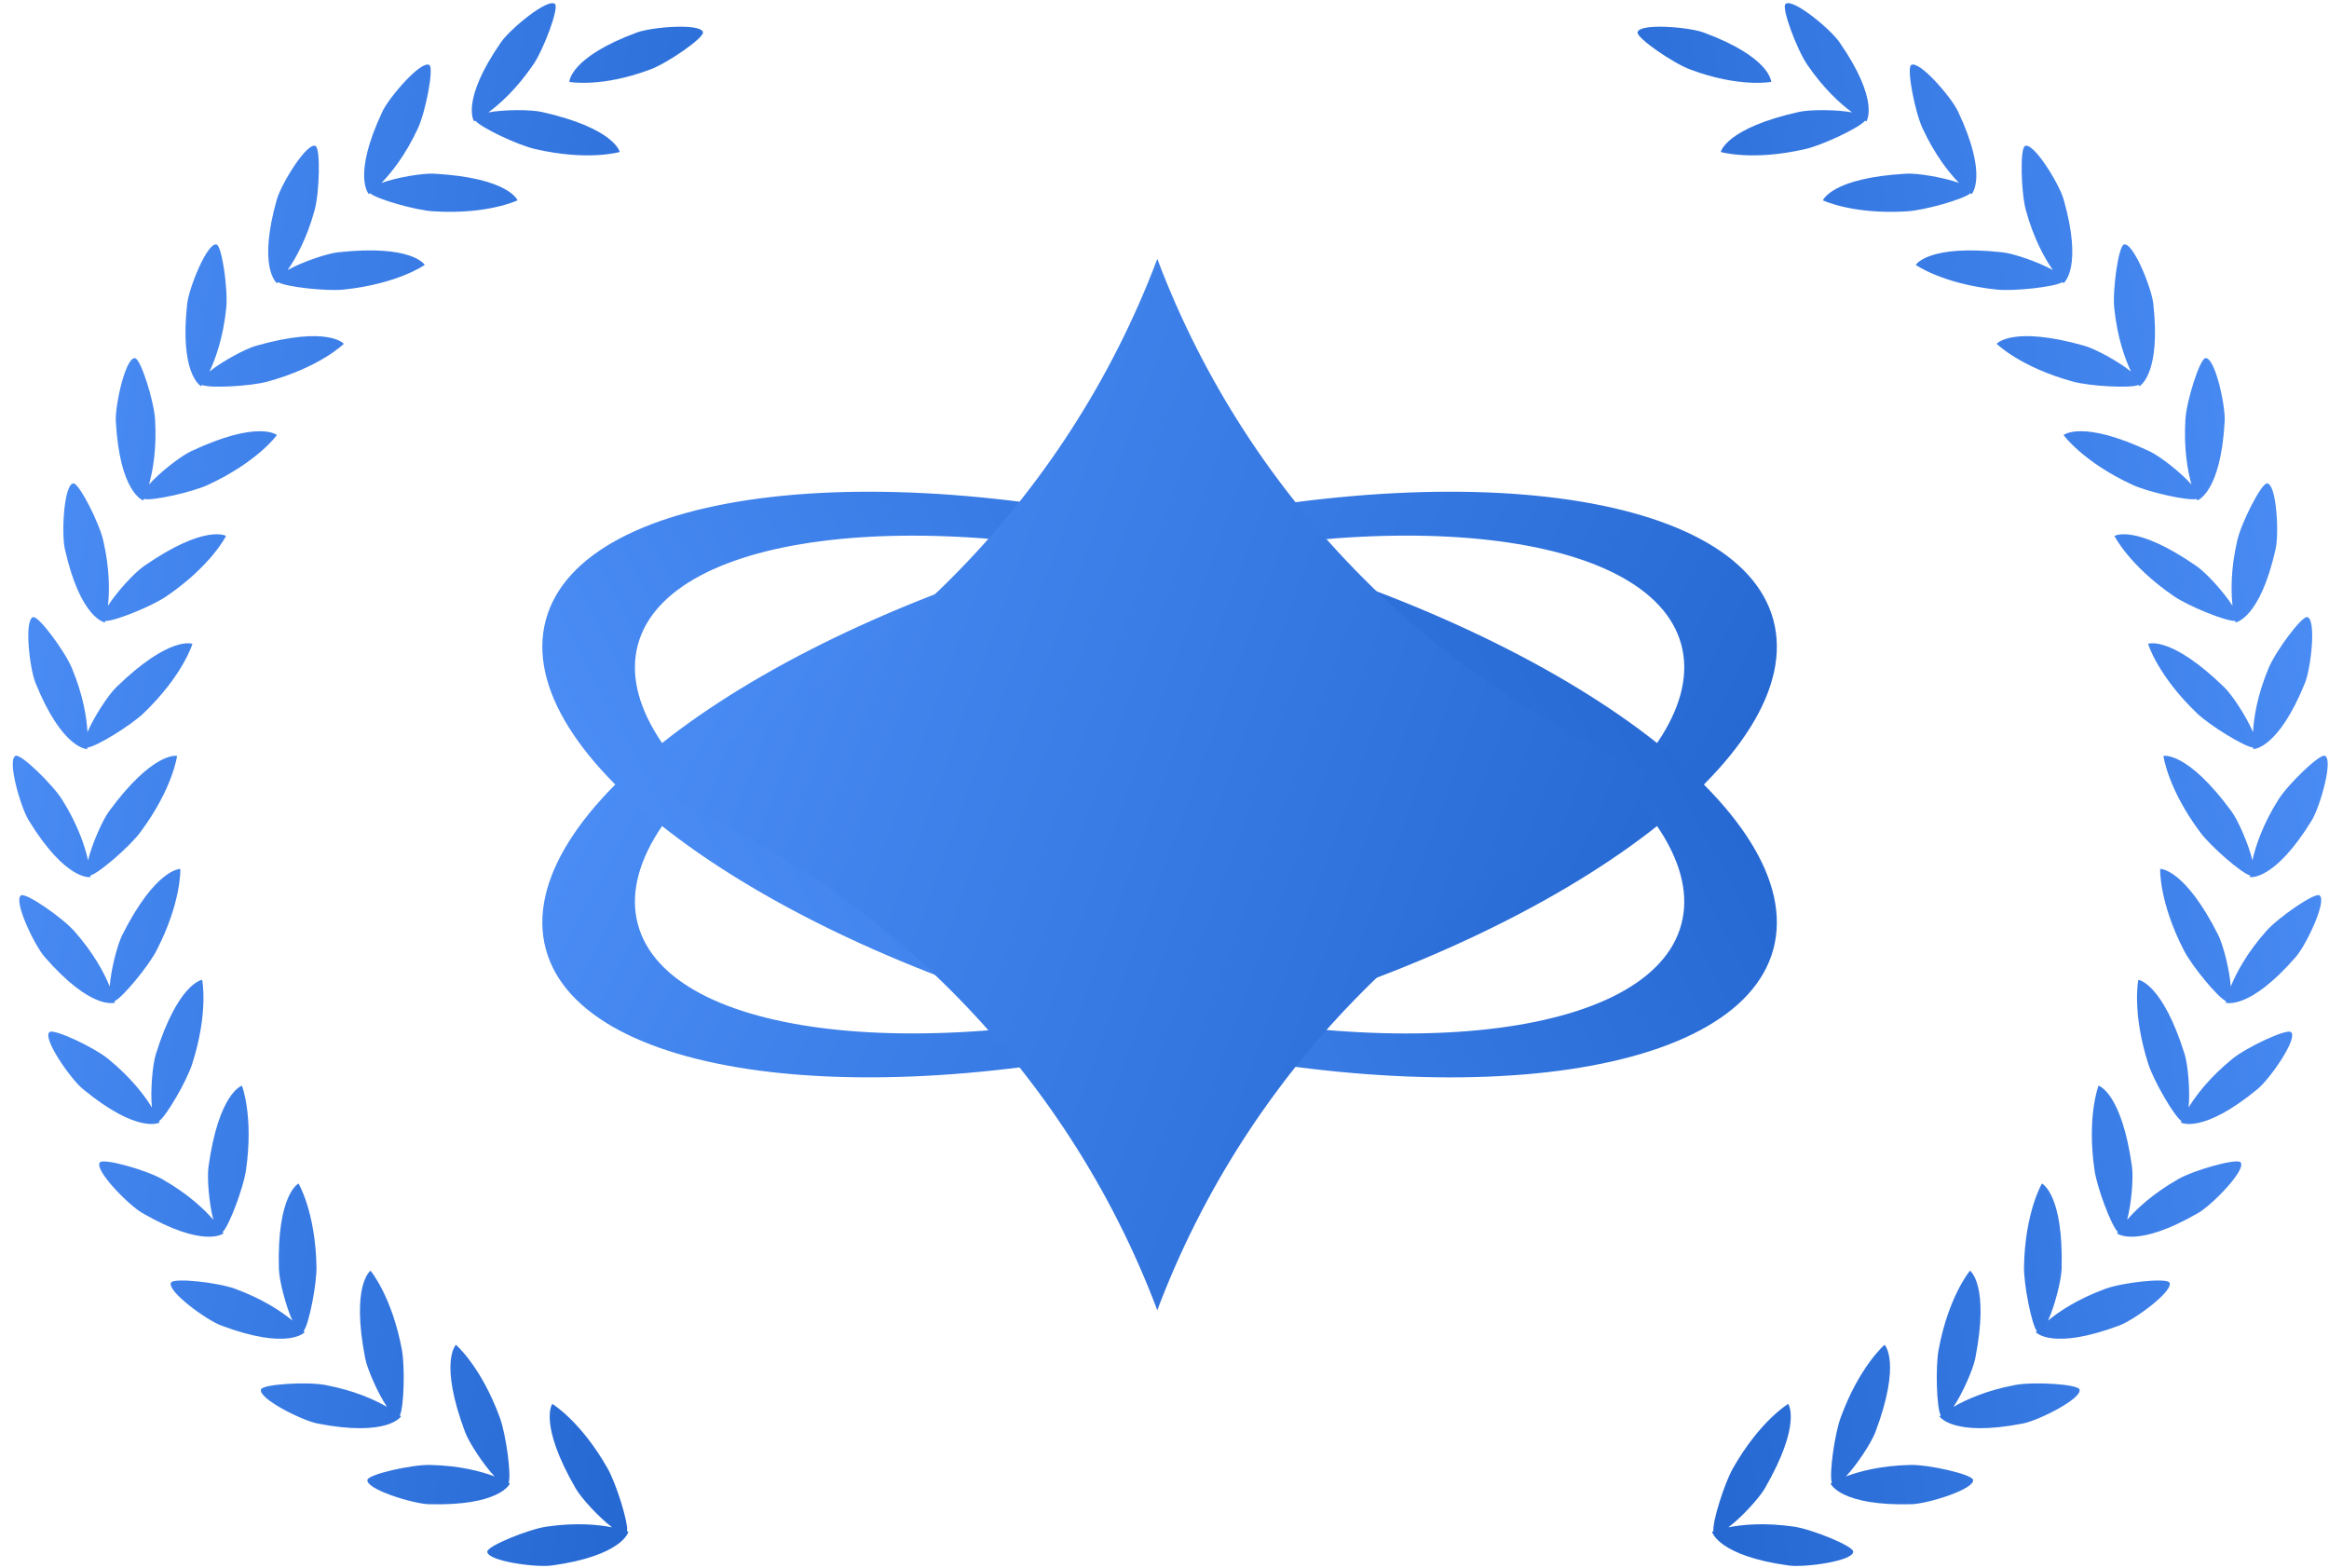 <svg xmlns="http://www.w3.org/2000/svg" width="153" height="103" viewBox="0 0 153 103" fill="none"><path d="M36.282 92.22C36.296 92.228 38.144 93.341 39.913 96.452C40.481 97.456 41.282 100.002 41.191 100.584C41.244 100.603 41.276 100.616 41.283 100.62C41.265 100.689 40.816 102.204 36.246 102.836C35.199 102.982 31.997 102.545 32.011 101.923C32.022 101.548 34.715 100.457 35.901 100.283C37.829 100.003 39.298 100.148 40.211 100.327C39.345 99.675 38.185 98.409 37.818 97.772C35.355 93.504 36.282 92.22 36.282 92.22ZM29.951 88.338C29.951 88.338 31.596 89.739 32.833 93.112C33.233 94.2 33.601 96.845 33.415 97.402C33.46 97.427 33.487 97.443 33.497 97.45C33.476 97.498 32.808 98.938 28.165 98.809C27.107 98.776 24.018 97.82 24.138 97.208C24.212 96.841 27.045 96.204 28.245 96.23C30.195 96.27 31.617 96.656 32.49 96.983C31.745 96.197 30.81 94.756 30.552 94.069C28.824 89.452 29.951 88.338 29.951 88.338ZM24.34 83.471C24.362 83.497 25.743 85.15 26.4 88.652C26.611 89.787 26.538 92.456 26.265 92.977C26.32 93.021 26.345 93.042 26.345 93.042H26.341C26.341 93.042 25.49 94.414 20.855 93.508C19.818 93.305 16.93 91.853 17.148 91.267C17.281 90.918 20.182 90.754 21.361 90.976C23.274 91.336 24.62 91.952 25.424 92.417C24.82 91.519 24.133 89.947 23.991 89.223C23.05 84.411 24.326 83.481 24.34 83.471ZM19.613 77.744C19.613 77.744 20.719 79.603 20.791 83.194C20.813 84.347 20.304 86.966 19.948 87.436C19.991 87.483 20.013 87.512 20.013 87.512C20.013 87.512 18.95 88.728 14.527 87.069C13.537 86.698 10.928 84.791 11.238 84.249C11.426 83.925 14.312 84.242 15.44 84.657C17.266 85.326 18.492 86.152 19.208 86.745C18.761 85.759 18.343 84.093 18.321 83.358C18.186 78.432 19.613 77.744 19.613 77.744ZM15.894 71.316C15.894 71.316 16.676 73.332 16.156 76.886C15.988 78.029 15.054 80.528 14.624 80.932C14.661 80.987 14.679 81.019 14.679 81.019H14.682C14.661 81.035 13.397 82.022 9.341 79.676C8.428 79.148 6.166 76.839 6.562 76.355C6.798 76.064 9.596 76.854 10.64 77.447C12.335 78.407 13.406 79.425 14.017 80.127C13.733 79.083 13.595 77.37 13.697 76.642C14.371 71.774 15.885 71.318 15.894 71.316ZM13.281 64.363C13.281 64.363 13.717 66.481 12.622 69.901C12.269 71 10.934 73.313 10.447 73.64C10.471 73.7 10.483 73.732 10.484 73.735H10.487C10.476 73.741 9.073 74.528 5.441 71.534C4.626 70.86 2.778 68.208 3.247 67.797C3.53 67.552 6.158 68.788 7.089 69.544C8.602 70.774 9.49 71.953 9.978 72.746C9.872 71.665 10.018 69.956 10.236 69.253C11.692 64.591 13.253 64.366 13.281 64.363ZM11.847 57.08C11.848 57.107 11.921 59.257 10.286 62.431C9.759 63.461 8.06 65.52 7.525 65.764C7.539 65.825 7.547 65.861 7.547 65.862H7.55C7.524 65.871 6.007 66.391 2.934 62.861C2.243 62.064 0.853 59.142 1.384 58.815C1.705 58.619 4.094 60.274 4.887 61.172C6.175 62.631 6.859 63.941 7.208 64.803C7.281 63.723 7.707 62.06 8.038 61.402C10.249 57.038 11.825 57.079 11.847 57.08ZM1.027 49.646C1.372 49.504 3.457 51.527 4.094 52.545C5.127 54.197 5.582 55.602 5.785 56.511C6.036 55.456 6.728 53.885 7.164 53.291C10.082 49.319 11.632 49.653 11.632 49.653C11.632 49.653 11.359 51.799 9.212 54.677C8.525 55.601 6.509 57.355 5.942 57.508C5.945 57.574 5.946 57.61 5.946 57.61V57.614C5.938 57.615 4.354 57.906 1.889 53.892C1.34 52.99 0.448 49.883 1.027 49.646ZM2.182 40.537C2.546 40.454 4.27 42.792 4.729 43.902C5.478 45.703 5.696 47.166 5.747 48.093C6.166 47.096 7.108 45.659 7.635 45.146C11.168 41.708 12.642 42.293 12.642 42.293C12.642 42.293 12.023 44.368 9.429 46.853C8.596 47.653 6.323 49.053 5.737 49.108C5.729 49.173 5.725 49.21 5.725 49.21V49.206C5.694 49.207 4.092 49.2 2.334 44.866C1.938 43.886 1.574 40.675 2.182 40.537ZM4.822 31.753C5.196 31.732 6.51 34.326 6.78 35.494C7.22 37.392 7.194 38.869 7.092 39.793C7.671 38.877 8.839 37.614 9.443 37.196C13.479 34.396 14.84 35.2 14.849 35.206C14.849 35.206 13.896 37.145 10.931 39.171C9.978 39.823 7.503 40.827 6.917 40.787C6.899 40.852 6.889 40.885 6.889 40.885C6.889 40.885 5.288 40.659 4.258 36.05C4.029 35.017 4.2 31.791 4.822 31.753ZM8.87 23.526C9.245 23.567 10.114 26.338 10.187 27.535C10.307 29.481 10.042 30.933 9.787 31.828C10.508 31.02 11.865 29.965 12.531 29.652C16.941 27.571 18.166 28.558 18.191 28.578C18.183 28.59 16.921 30.341 13.672 31.846C12.624 32.33 10.02 32.915 9.449 32.777C9.419 32.835 9.405 32.869 9.405 32.869V32.871C9.376 32.862 7.864 32.339 7.608 27.669C7.553 26.614 8.248 23.457 8.87 23.526ZM14.226 16.061C14.586 16.163 14.986 19.041 14.863 20.235C14.662 22.174 14.161 23.563 13.764 24.404C14.608 23.727 16.118 22.913 16.828 22.712C21.568 21.37 22.587 22.584 22.587 22.584C22.587 22.584 21.055 24.109 17.591 25.062C16.478 25.371 13.812 25.517 13.27 25.288C13.239 25.334 13.217 25.363 13.212 25.37C13.142 25.33 11.791 24.515 12.298 19.944C12.418 18.893 13.626 15.895 14.226 16.061ZM13.215 25.372H13.211C13.211 25.371 13.211 25.371 13.212 25.37C13.214 25.371 13.215 25.372 13.215 25.372ZM20.727 9.589C21.065 9.75 20.985 12.653 20.668 13.81C20.152 15.687 19.428 16.975 18.897 17.739C19.839 17.211 21.465 16.655 22.197 16.575C27.097 16.033 27.902 17.401 27.902 17.401C27.902 17.401 26.14 18.652 22.568 19.023C21.418 19.139 18.762 18.848 18.267 18.532L18.196 18.603C18.134 18.554 16.932 17.528 18.187 13.1C18.474 12.085 20.163 9.324 20.727 9.589ZM18.199 18.605H18.195C18.195 18.605 18.195 18.604 18.196 18.603C18.197 18.604 18.199 18.605 18.199 18.605ZM25.126 7.319C25.578 6.362 27.695 3.921 28.208 4.274C28.514 4.489 27.961 7.342 27.455 8.429C26.637 10.197 25.708 11.35 25.061 12.016C26.08 11.649 27.775 11.369 28.51 11.409C33.432 11.678 34 13.159 34 13.159C34 13.159 32.054 14.104 28.47 13.882C27.317 13.813 24.749 13.086 24.312 12.693L24.315 12.689C24.26 12.729 24.232 12.751 24.232 12.751C24.232 12.751 23.111 11.59 25.126 7.319ZM32.922 2.761C33.523 1.895 36.015 -0.167 36.462 0.266C36.731 0.528 35.713 3.249 35.036 4.239C33.938 5.847 32.835 6.833 32.085 7.382C33.148 7.189 34.865 7.193 35.585 7.353C40.352 8.42 40.706 9.956 40.712 9.983C40.712 9.983 38.638 10.598 35.138 9.787C34.014 9.528 31.599 8.387 31.231 7.928L31.235 7.924C31.18 7.955 31.148 7.969 31.144 7.971C31.144 7.971 30.23 6.639 32.922 2.761ZM41.846 2.132C42.839 1.769 46.061 1.51 46.179 2.121C46.252 2.492 43.858 4.137 42.734 4.559H42.73C39.514 5.774 37.4 5.381 37.4 5.381C37.4 5.381 37.415 3.766 41.846 2.132Z" fill="url(#paint0_linear_385_2314)"></path><path d="M117.472 92.22C117.459 92.228 115.61 93.341 113.841 96.452C113.274 97.456 112.473 100.002 112.564 100.584C112.51 100.603 112.479 100.616 112.471 100.62C112.49 100.689 112.939 102.204 117.508 102.836C118.556 102.982 121.758 102.545 121.744 101.923C121.733 101.548 119.04 100.457 117.854 100.283C115.926 100.003 114.457 100.148 113.544 100.327C114.41 99.675 115.57 98.409 115.937 97.772C118.4 93.504 117.472 92.22 117.472 92.22ZM123.803 88.338C123.803 88.338 122.159 89.739 120.922 93.112C120.521 94.2 120.154 96.845 120.34 97.402C120.295 97.427 120.268 97.443 120.257 97.45C120.279 97.498 120.947 98.938 125.59 98.809C126.648 98.776 129.737 97.82 129.617 97.208C129.543 96.841 126.71 96.204 125.509 96.23C123.56 96.27 122.137 96.656 121.264 96.983C122.01 96.197 122.944 94.756 123.203 94.069C124.931 89.452 123.803 88.338 123.803 88.338ZM129.415 83.469C129.415 83.469 128.017 85.121 127.355 88.65C127.144 89.785 127.217 92.456 127.49 92.976C127.436 93.019 127.41 93.041 127.41 93.041H127.414C127.414 93.041 128.265 94.413 132.9 93.507C133.937 93.303 136.825 91.852 136.607 91.266C136.476 90.917 133.573 90.753 132.394 90.975C130.481 91.335 129.135 91.95 128.331 92.415C128.935 91.517 129.622 89.945 129.764 89.221C130.71 84.382 129.415 83.469 129.415 83.469ZM134.142 77.744C134.142 77.744 133.036 79.603 132.964 83.194C132.942 84.347 133.451 86.966 133.807 87.436C133.764 87.483 133.742 87.512 133.742 87.512C133.742 87.512 134.805 88.728 139.228 87.069C140.218 86.698 142.827 84.791 142.517 84.249C142.329 83.925 139.442 84.242 138.315 84.657C136.489 85.326 135.263 86.152 134.547 86.745C134.994 85.759 135.412 84.093 135.434 83.358C135.569 78.432 134.142 77.744 134.142 77.744ZM137.861 71.315C137.852 71.337 137.082 73.35 137.599 76.884C137.767 78.026 138.701 80.526 139.131 80.93C139.094 80.985 139.076 81.018 139.076 81.018H139.073C139.1 81.04 140.369 82.014 144.414 79.675C145.327 79.147 147.588 76.838 147.193 76.354C146.957 76.063 144.159 76.852 143.115 77.445C141.42 78.405 140.349 79.424 139.738 80.126C140.022 79.082 140.16 77.369 140.058 76.641C139.385 71.786 137.878 71.32 137.861 71.315ZM140.474 64.363C140.474 64.363 140.037 66.481 141.132 69.901C141.486 71 142.821 73.313 143.308 73.64C143.284 73.7 143.272 73.732 143.271 73.735H143.268C143.279 73.741 144.682 74.528 148.314 71.534C149.129 70.86 150.977 68.208 150.507 67.797C150.225 67.552 147.597 68.788 146.666 69.544C145.152 70.774 144.265 71.953 143.777 72.746C143.883 71.665 143.737 69.956 143.519 69.253C142.063 64.591 140.502 64.366 140.474 64.363ZM141.908 57.078C141.908 57.078 141.824 59.236 143.468 62.43C143.996 63.46 145.695 65.518 146.23 65.762C146.216 65.824 146.208 65.861 146.208 65.861H146.205C146.235 65.872 147.753 66.384 150.821 62.859C151.512 62.062 152.902 59.14 152.371 58.813C152.049 58.618 149.661 60.273 148.868 61.171C147.58 62.63 146.896 63.94 146.547 64.802C146.474 63.722 146.048 62.058 145.716 61.4C143.506 57.037 141.931 57.077 141.908 57.078ZM152.728 49.646C152.383 49.504 150.298 51.527 149.661 52.545C148.628 54.197 148.173 55.602 147.969 56.511C147.718 55.456 147.027 53.885 146.591 53.291C143.673 49.319 142.123 49.653 142.123 49.653C142.123 49.653 142.396 51.799 144.543 54.677C145.23 55.601 147.246 57.355 147.813 57.508C147.81 57.574 147.809 57.61 147.809 57.61V57.614C147.816 57.615 149.401 57.906 151.866 53.892C152.415 52.99 153.306 49.883 152.728 49.646ZM151.573 40.536C151.209 40.452 149.484 42.791 149.026 43.901C148.277 45.702 148.058 47.164 148.007 48.092C147.589 47.096 146.647 45.658 146.12 45.145C142.587 41.707 141.113 42.292 141.113 42.292C141.113 42.292 141.732 44.366 144.326 46.851C145.159 47.651 147.432 49.052 148.018 49.107C148.025 49.169 148.03 49.206 148.03 49.208V49.206C148.061 49.206 149.663 49.199 151.421 44.865C151.817 43.886 152.18 40.674 151.573 40.536ZM148.933 31.753C148.559 31.732 147.244 34.326 146.975 35.494C146.535 37.392 146.561 38.869 146.663 39.793C146.084 38.877 144.916 37.614 144.312 37.196C140.276 34.396 138.915 35.2 138.906 35.206C138.906 35.206 139.859 37.145 142.824 39.171C143.777 39.823 146.252 40.827 146.838 40.787C146.856 40.852 146.866 40.885 146.866 40.885C146.866 40.885 148.467 40.659 149.497 36.05C149.726 35.017 149.555 31.791 148.933 31.753ZM144.884 23.524C144.51 23.565 143.641 26.337 143.568 27.534C143.448 29.48 143.713 30.932 143.967 31.827C143.247 31.019 141.89 29.964 141.224 29.651C136.799 27.563 135.581 28.563 135.564 28.578C135.584 28.605 136.849 30.346 140.083 31.844C141.131 32.328 143.735 32.914 144.306 32.776C144.335 32.833 144.35 32.866 144.35 32.867V32.87C144.375 32.862 145.891 32.344 146.147 27.667C146.202 26.612 145.506 23.455 144.884 23.524ZM139.529 16.061C139.169 16.163 138.769 19.041 138.892 20.235C139.092 22.174 139.594 23.563 139.991 24.404C139.147 23.727 137.637 22.913 136.927 22.712C132.187 21.37 131.168 22.584 131.168 22.584C131.168 22.584 132.7 24.109 136.164 25.062C137.277 25.371 139.942 25.517 140.485 25.288C140.516 25.334 140.537 25.363 140.543 25.37C140.613 25.33 141.963 24.515 141.457 19.944C141.337 18.893 140.129 15.895 139.529 16.061ZM140.54 25.372H140.544C140.544 25.371 140.543 25.371 140.543 25.37C140.541 25.371 140.54 25.372 140.54 25.372ZM133.028 9.589C132.69 9.75 132.77 12.653 133.087 13.81C133.603 15.687 134.327 16.975 134.858 17.739C133.916 17.211 132.29 16.655 131.558 16.575C126.658 16.033 125.853 17.401 125.853 17.401C125.853 17.401 127.615 18.652 131.187 19.023C132.337 19.139 134.993 18.848 135.488 18.532L135.559 18.603C135.621 18.554 136.823 17.528 135.568 13.1C135.281 12.085 133.592 9.324 133.028 9.589ZM135.556 18.605H135.56C135.56 18.605 135.56 18.604 135.559 18.603C135.558 18.604 135.556 18.605 135.556 18.605ZM128.629 7.319C128.177 6.362 126.06 3.921 125.547 4.274C125.241 4.489 125.794 7.342 126.299 8.429C127.118 10.197 128.046 11.35 128.694 12.016C127.675 11.649 125.98 11.369 125.245 11.409C120.322 11.678 119.755 13.159 119.755 13.159C119.755 13.159 121.701 14.104 125.285 13.882C126.438 13.813 129.006 13.086 129.443 12.693L129.44 12.689C129.495 12.729 129.523 12.751 129.523 12.751C129.523 12.751 130.644 11.59 128.629 7.319ZM120.833 2.761C120.232 1.895 117.74 -0.167 117.293 0.266C117.024 0.528 118.042 3.249 118.718 4.239C119.817 5.847 120.92 6.833 121.67 7.382C120.607 7.189 118.89 7.193 118.17 7.353C113.403 8.42 113.049 9.956 113.043 9.983C113.043 9.983 115.117 10.598 118.617 9.787C119.741 9.528 122.156 8.387 122.524 7.928L122.52 7.924C122.574 7.955 122.607 7.969 122.611 7.971C122.611 7.971 123.525 6.639 120.833 2.761ZM111.909 2.132C110.916 1.769 107.694 1.51 107.576 2.121C107.503 2.492 109.897 4.137 111.021 4.559H111.025C114.241 5.774 116.355 5.381 116.355 5.381C116.355 5.381 116.34 3.766 111.909 2.132Z" fill="url(#paint1_linear_385_2314)"></path><path d="M71.915 35.623C94.183 29.657 114.144 31.943 116.5 40.73C118.854 49.518 102.711 61.48 80.442 67.447C58.172 73.414 38.21 71.127 35.855 62.339C33.501 53.551 49.646 41.59 71.915 35.623ZM72.553 38.009C53.624 43.081 39.902 53.249 41.904 60.718C43.905 68.188 60.872 70.132 79.801 65.06C98.73 59.988 112.453 49.821 110.451 42.351C108.45 34.881 91.482 32.937 72.553 38.009Z" fill="url(#paint2_linear_385_2314)"></path><path d="M71.915 67.448C94.183 73.415 114.145 71.129 116.5 62.341C118.854 53.553 102.711 41.591 80.442 35.624C58.172 29.657 38.21 31.944 35.855 40.732C33.501 49.52 49.645 61.481 71.915 67.448ZM72.554 65.062C53.625 59.99 39.902 49.823 41.904 42.353C43.906 34.883 60.873 32.94 79.802 38.012C98.73 43.084 112.452 53.251 110.451 60.72C108.45 68.19 91.482 70.134 72.554 65.062Z" fill="url(#paint3_linear_385_2314)"></path><path d="M76.027 17.007C82.023 32.914 94.646 45.554 110.515 51.536C94.646 57.519 82.023 70.158 76.027 86.065C70.031 70.158 57.409 57.518 41.54 51.536C57.409 45.554 70.031 32.915 76.027 17.007Z" fill="url(#paint4_linear_385_2314)"></path><defs><linearGradient id="paint0_linear_385_2314" x1="0.413" y1="20.363" x2="54.282" y2="29.038" gradientUnits="userSpaceOnUse"><stop stop-color="#4D8FF7"></stop><stop offset="1" stop-color="#2467D1"></stop></linearGradient><linearGradient id="paint1_linear_385_2314" x1="153.342" y1="20.363" x2="99.473" y2="29.038" gradientUnits="userSpaceOnUse"><stop stop-color="#4D8FF7"></stop><stop offset="1" stop-color="#2467D1"></stop></linearGradient><linearGradient id="paint2_linear_385_2314" x1="32.509" y1="52.879" x2="98.662" y2="87.665" gradientUnits="userSpaceOnUse"><stop stop-color="#4D8FF7"></stop><stop offset="1" stop-color="#2467D1"></stop></linearGradient><linearGradient id="paint3_linear_385_2314" x1="32.509" y1="50.192" x2="98.662" y2="15.406" gradientUnits="userSpaceOnUse"><stop stop-color="#4D8FF7"></stop><stop offset="1" stop-color="#2467D1"></stop></linearGradient><linearGradient id="paint4_linear_385_2314" x1="40.892" y1="30.566" x2="115.119" y2="57.599" gradientUnits="userSpaceOnUse"><stop stop-color="#4D8FF7"></stop><stop offset="1" stop-color="#2467D1"></stop></linearGradient></defs></svg>